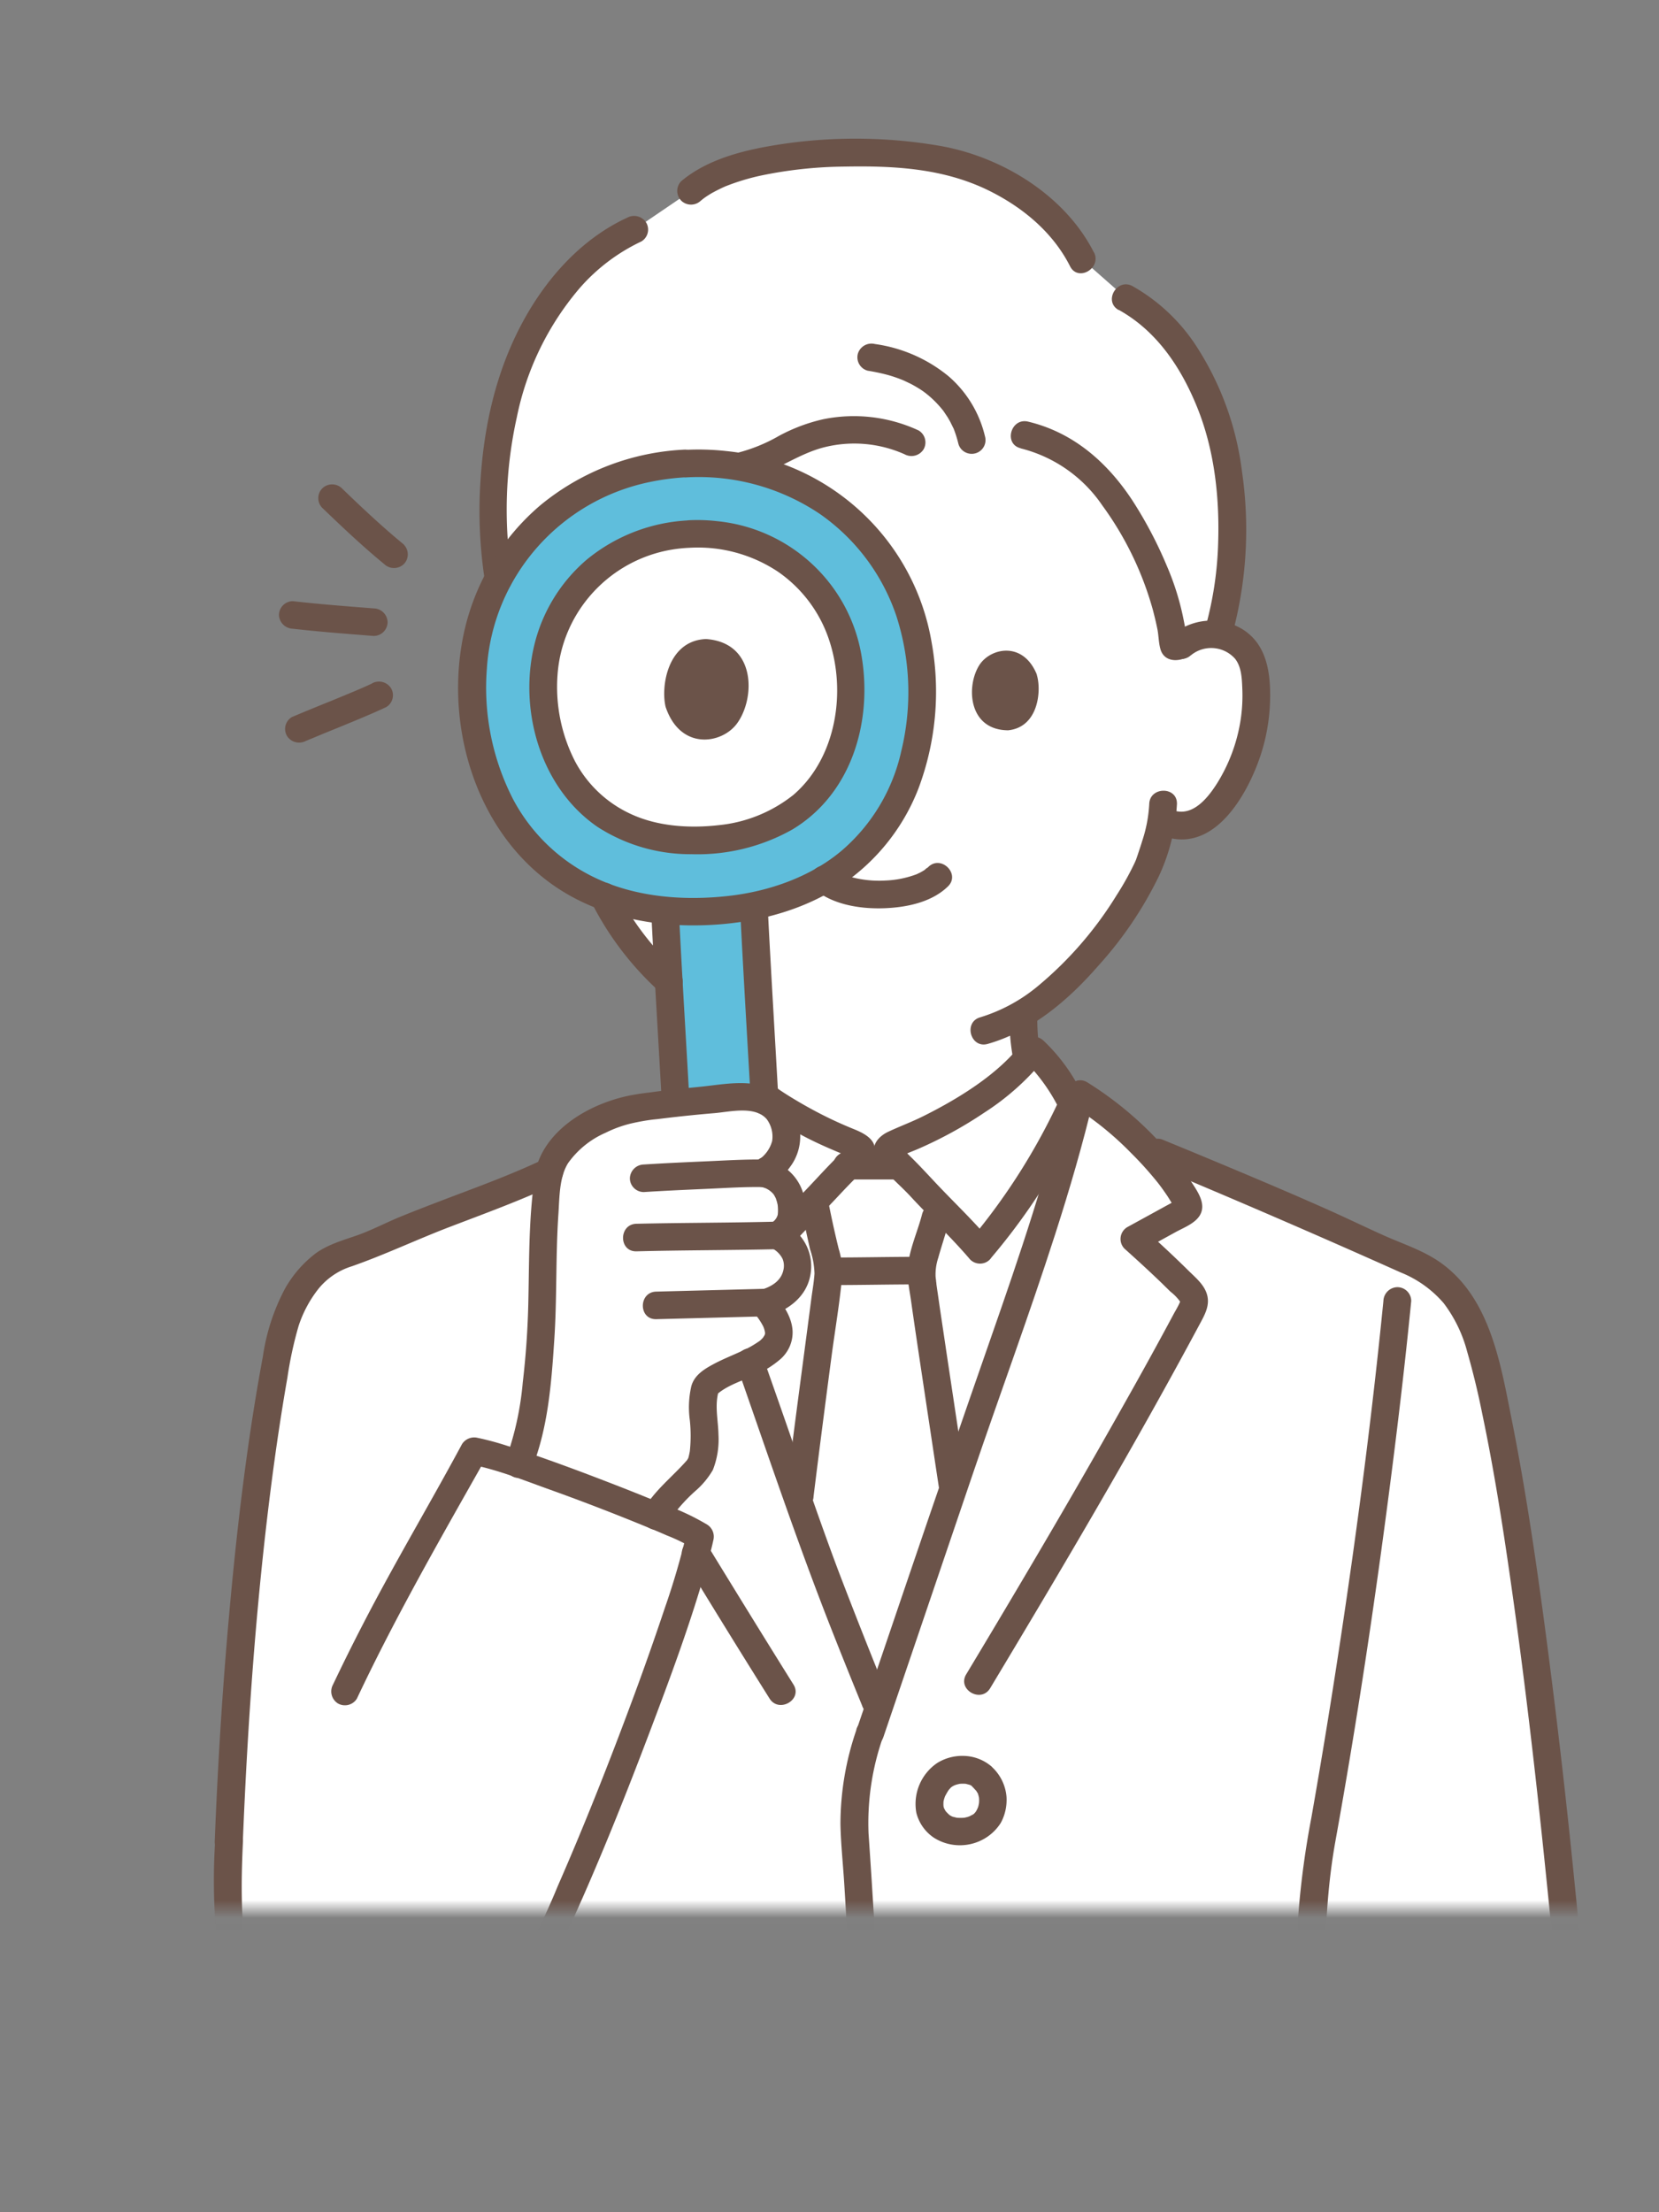<svg width="93" height="124" fill="none" xmlns="http://www.w3.org/2000/svg"><rect width="100%" height="100%" fill="#808080" stroke="none"/><mask id="a" style="mask-type:luminance" maskUnits="userSpaceOnUse" x="0" y="0" width="93" height="108"><path d="M0 .51h93v106.5H0V.51Z" fill="#fff"/></mask><g mask="url(#a)"><path d="M66.225 36.172a2.591 2.591 0 0 1 2.055-.6 2.432 2.432 0 0 1 1.747 1.155c.218.428.338.893.36 1.373a10.125 10.125 0 0 1-1.05 5.422 6.417 6.417 0 0 1-1.695 2.205c-.69.548-1.387.81-2.535.233a15.682 15.682 0 0 1-.667 2.407c-.54 1.44-3.383 6.165-7.08 8.415 0 1.163.067 2.37.457 3.323.833 2.055 5.348 4.642 5.655 4.777 0 0-1.747 11.175-14.79 11.175-13.042 0-13.522-11.175-13.522-11.175.307-.135 4.117-2.363 4.95-4.418.39-.967.45-2.182.457-3.337a14.638 14.638 0 0 1-4.635-3.735 17.268 17.268 0 0 1-3.517-7.05c-1.065.42-1.86-.12-2.483-.615a6.488 6.488 0 0 1-1.695-2.205 10.209 10.209 0 0 1-1.05-5.422c.023-.48.143-.946.36-1.373a2.432 2.432 0 0 1 1.748-1.155 2.583 2.583 0 0 1 2.055.6S30.847 21.78 48.975 21.78c18.127 0 17.227 14.392 17.227 14.392h.023Z" fill="#fff"/><path d="M12.84 103.215c-.337 6.517.586 11.325 3.826 13.312 2.31 1.418 5.28 1.478 7.35.45-.06 1.943-.143 3.81-.15 6.263l65.137-.098c-1.582-21.742-4.057-41.1-6.06-47.737-.577-1.905-1.44-3.052-2.4-3.817-.96-.765-2.55-1.268-3.66-1.8-3.6-1.733-8.31-3.66-12-5.19l-.705-.293a19.445 19.445 0 0 0-3.63-2.97c-1.612 6.878-4.477 14.295-6.75 20.985a9498.916 9498.916 0 0 1-4.575 13.47c-2.032-5.01-3.375-8.385-5.1-13.463-2.272-6.69-5.137-14.107-6.75-20.984l-5.475 3.794c-3.345 1.785-7.522 2.948-10.972 4.583-.953.45-2.123.593-3.008 1.358-1.08.93-1.882 2.504-2.205 4.102-.96 4.77-2.302 13.927-2.88 28.042m18.503-67.154c.555.57.87-.6 1.08-1.058.337-.727.825-1.785 1.185-2.505.195-.398.48-.968.66-1.373.187-.427.382-.847.592-1.26a26.56 26.56 0 0 1 1.388-2.422c.225-.39.525-.735.892-1.005 1.088-.712 2.588-.135 3.923-.24 1.477-.112 2.7-1.057 4.065-1.597 1.897-.75 4.8-.953 6.637-.083.93.045 1.793 0 2.64 0 .945-.037 1.89 0 2.82.128 2.708.614 4.59 2.107 5.955 4.357a20.976 20.976 0 0 1 2.145 4.725c.165.593.3 1.185.405 1.793.03.202.053.412.075.614.015.136.15.188.48-.03l-.045.06a2.567 2.567 0 0 1 2.048-.6c1.282-4.2.937-9.525-.315-12.705-.863-2.182-2.175-4.71-4.845-6.165l-2.453-2.16c-1.102-2.22-3.397-4.124-6.42-5.197-3.165-1.125-12.39-1.313-15.495 1.35l-3.187 2.168c-3.555 1.612-6.06 5.474-7.125 9.45-1.103 4.095-1.11 10.042.442 13.365a2.563 2.563 0 0 1 2.498.487l-.03-.105-.015.008Z" fill="#fff"/><path d="M49.816 64.312s-.045.038-.068.068h-1.5a2.02 2.02 0 0 0-.667-.375c-3.42-1.365-6.27-3.458-7.523-5.123-1.23 1.125-1.627 2.003-2.43 3.525 1.643 6.57 4.335 13.575 6.488 19.92 1.725 5.078 3.067 8.453 5.1 13.463 1.522-4.485 3.045-8.978 4.575-13.463 2.167-6.375 4.867-13.417 6.51-20.017-.765-1.47-1.17-2.325-2.378-3.428-1.252 1.673-4.102 3.758-7.522 5.123-.21.082-.413.18-.6.307h.015ZM26.806 81.39c-.09-.023-.173-.038-.248-.053-.795 1.493-4.635 7.98-7.222 13.478l14.1 7.732c2.625-6.39 5.242-13.732 5.805-16.432-.938-.675-9.87-4.148-12.435-4.733v.008ZM38.64 29.94c-4.658.135-8.325 4.005-8.19 8.64 0 .097 0 .187.015.285.262 5.302 3.757 8.497 9.03 8.235 5.392-.263 8.43-3.78 8.167-9.083-.165-4.627-4.072-8.25-8.722-8.092-.098 0-.203.007-.3.015Z" fill="#fff"/><path d="M27.458 85.996c.675-2.168 1.928-3.975 2.295-6.225.368-2.228.578-4.47.63-6.728.053-2.46.03-5.093.39-7.215.293-1.71 2.385-3.105 4.5-3.638 1.68-.33 4.68-.562 5.73-.674 1.313-.143 2.475.187 2.88 1.245.503 1.32-.03 2.294-1.117 3a1.865 1.865 0 0 1 1.582 1.695c.045.457.135 1.304-.802 1.777.66.263 1.11.885 1.155 1.59.037.998-.563 1.868-1.89 2.213 2.707 3.09-1.89 3.232-3.255 4.65-.375 1.012.03 2.204-.083 3.284-.135 1.29-.217 1.193-1.117 2.115-1.493 1.538-1.89 1.838-2.228 4.043l-8.685-1.132h.015Z" fill="#fff"/><path d="M26.806 81.39c-.09-.023-.173-.038-.248-.053-.795 1.493-4.635 7.98-7.222 13.478l14.1 7.732c2.625-6.39 5.242-13.732 5.805-16.432-.938-.675-9.87-4.148-12.435-4.733v.008Z" fill="#fff"/><path d="M41.004 61.522a3.741 3.741 0 0 1 1.86.21c-.203-3.66-.495-8.685-.585-10.597l-4.988.052c.068 1.35.375 6.758.593 10.643 1.275-.143 2.52-.24 3.127-.308h-.007Zm10.642-23.737c-.337-6.75-5.79-12.18-13.2-11.813-7.44.367-12.292 6.352-11.955 13.05.39 7.763 5.498 12.428 13.208 12.045 7.89-.39 12.337-5.528 11.947-13.282ZM39.504 47.1c-5.273.262-8.768-2.933-9.03-8.236-.293-4.627 3.24-8.617 7.89-8.91.097 0 .187-.007.285-.015 4.65-.322 8.677 3.158 9.007 7.778 0 .098.015.195.015.3.263 5.302-2.775 8.82-8.167 9.082Z" fill="#5FBEDC"/><path d="M61.327 14.16c-1.62-3.217-5.182-5.392-8.685-5.992a27.954 27.954 0 0 0-9.96.105c-1.59.315-3.232.825-4.492 1.882-.3.3-.3.788 0 1.095a.793.793 0 0 0 1.095 0c.015-.008.187-.15.06-.053l.172-.127a6.38 6.38 0 0 1 .375-.24 9.87 9.87 0 0 1 .75-.375 12.53 12.53 0 0 1 2.018-.615 23.9 23.9 0 0 1 4.68-.502c2.895-.053 5.73.105 8.34 1.47 1.8.937 3.382 2.294 4.305 4.117.45.893 1.785.105 1.342-.78v.015Zm-3 44.955a5.584 5.584 0 0 1-.105-.6l.03.203a12.842 12.842 0 0 1-.105-1.613.773.773 0 0 0-.78-.772.773.773 0 0 0-.78.772c0 .81.083 1.62.24 2.415.12.412.54.652.953.54a.79.79 0 0 0 .54-.953l.007.008Z" fill="#6B5349"/><path d="M64.424 45.067a7.835 7.835 0 0 1-.397 2.078c-.075.255-.165.51-.248.765l-.09.262c-.022.06-.12.27-.014.045a15.87 15.87 0 0 1-1.073 1.95 20.726 20.726 0 0 1-4.387 5.078 9.287 9.287 0 0 1-3.263 1.777c-.96.27-.547 1.763.413 1.493 2.482-.705 4.544-2.475 6.202-4.38a21.317 21.317 0 0 0 3.398-5.025c.592-1.268.937-2.64 1.012-4.043.03-.997-1.523-.99-1.553 0ZM33.18 50.625a17.19 17.19 0 0 0 3.773 4.942c.308.3.795.293 1.095-.007.3-.3.3-.78 0-1.08a15.61 15.61 0 0 1-3.525-4.628.787.787 0 0 0-1.065-.277.788.788 0 0 0-.278 1.057v-.007Z" fill="#6B5349"/><path d="M66.773 36.72a1.79 1.79 0 0 1 2.46.202c.353.443.383 1.073.405 1.605.03.623 0 1.245-.097 1.86a9.434 9.434 0 0 1-1.298 3.495c-.495.788-1.32 1.853-2.37 1.568-.967-.263-1.38 1.222-.412 1.492 2.7.743 4.47-2.437 5.182-4.537.428-1.268.608-2.603.548-3.945-.068-1.29-.413-2.52-1.598-3.225a3.398 3.398 0 0 0-3.922.39c-.3.3-.3.787 0 1.095a.793.793 0 0 0 1.095 0h.007Zm-38.085-4.485c-.457-2.94-.36-5.948.285-8.85a16.04 16.04 0 0 1 3.518-7.23 10.56 10.56 0 0 1 3.457-2.618.773.773 0 0 0 .278-1.057.803.803 0 0 0-1.065-.278c-2.625 1.208-4.628 3.503-5.948 6.015-1.447 2.745-2.107 5.783-2.287 8.865a25.586 25.586 0 0 0 .27 5.565c.12.413.54.653.952.54a.79.79 0 0 0 .54-.952Z" fill="#6B5349"/><path d="M62.716 17.37c2.145 1.193 3.495 3.24 4.395 5.46.96 2.378 1.253 4.988 1.178 7.53a19.643 19.643 0 0 1-.69 4.718c-.27.96 1.23 1.365 1.5.413.787-2.948.967-6.03.525-9.053a16.666 16.666 0 0 0-2.648-7.17 10.312 10.312 0 0 0-3.48-3.225c-.877-.487-1.657.848-.787 1.335l.007-.007Zm-21.03 9.526c1.605-.315 2.903-1.403 4.478-1.815a6.917 6.917 0 0 1 4.545.382.803.803 0 0 0 1.065-.277.78.78 0 0 0-.278-1.058 8.61 8.61 0 0 0-5.34-.63c-.87.195-1.702.51-2.482.93a9.207 9.207 0 0 1-2.393.968.768.768 0 0 0-.54.952c.113.413.54.653.953.54l-.008.008Zm6.938-6.12c.375.06.742.135 1.11.232.307.083.607.188.9.308.052.022.285.135.397.187.135.068.263.143.39.218.172.101.338.214.495.337.053.045.113.09.165.135a5.882 5.882 0 0 1 .81.848l.225.337c.075.128.15.248.21.383.038.067.068.142.105.21.075.15-.037-.105.03.06.105.27.195.555.263.84.112.412.54.652.952.54a.768.768 0 0 0 .54-.953 6.39 6.39 0 0 0-2.032-3.36 8.303 8.303 0 0 0-4.14-1.815.796.796 0 0 0-.953.54.778.778 0 0 0 .54.953h-.007Zm8.595 4.357a7.82 7.82 0 0 1 4.567 3.188 18.132 18.132 0 0 1 2.835 5.842c.098.368.188.743.263 1.118.067.352.067.727.157 1.065.195.787 1.05.78 1.62.427.848-.525.068-1.86-.787-1.335-.248.12-.135.165.337.12l.278.278c.06.202.075.202.037 0l-.045-.36a8.588 8.588 0 0 0-.105-.608 14.917 14.917 0 0 0-.96-3.135 23.413 23.413 0 0 0-1.927-3.667c-1.403-2.138-3.308-3.825-5.858-4.433-.967-.232-1.387 1.26-.412 1.493v.007ZM46.68 72.031c1.605 0 3.218-.038 4.823-.038.427 0 .78-.345.78-.772a.773.773 0 0 0-.78-.773c-1.605 0-3.218.038-4.823.038a.778.778 0 0 0-.78.772c0 .428.345.773.78.773Z" fill="#6B5349"/><path d="M44.962 67.95c.142.697.292 1.388.45 2.085.15.435.232.885.247 1.35-.03.48-.12.96-.18 1.432-.285 2.183-.577 4.366-.862 6.548-.195 1.5-.383 3.008-.57 4.508 0 .427.345.772.78.772a.798.798 0 0 0 .78-.772c.322-2.61.66-5.22 1.005-7.83.202-1.53.472-3.076.607-4.62a4.54 4.54 0 0 0-.202-1.418 55.702 55.702 0 0 1-.548-2.468.774.774 0 0 0-.952-.54.768.768 0 0 0-.54.953h-.015Zm5.385-3.383h-2.865a.778.778 0 0 0-.78.773c0 .427.345.772.78.772h2.865c.427 0 .78-.344.78-.772a.773.773 0 0 0-.78-.773Zm3.825 18.66-1.125-7.484c-.135-.93-.278-1.853-.413-2.783-.045-.33-.097-.66-.142-.99-.008-.06.015.142 0-.015 0-.045-.015-.097-.015-.142-.008-.083-.023-.166-.03-.255-.015-.36.037-.713.15-1.058.187-.675.42-1.343.592-2.025.248-.968-1.252-1.372-1.5-.412-.277 1.087-.855 2.25-.81 3.39.023.48.12.96.188 1.432.292 2.063.607 4.117.915 6.18.232 1.523.457 3.045.69 4.567.12.413.54.653.952.54a.79.79 0 0 0 .54-.952l.008.008Zm-6.158 13.718a16.214 16.214 0 0 0-.9 5.31c.023 1.14.15 2.28.218 3.413.217 3.472.367 6.944.607 10.409.165 2.385.353 4.763.563 7.148.007.42.352.765.78.772a.782.782 0 0 0 .78-.772c-.6-6.81-.9-13.635-1.373-20.452-.075-1.845.203-3.69.818-5.43.307-.946-1.193-1.35-1.5-.413l.007.015Z" fill="#6B5349"/><path d="M59.806 61.133c-1.102 4.68-2.647 9.24-4.23 13.77-1.612 4.62-3.202 9.24-4.777 13.875l-2.775 8.168c-.323.945 1.177 1.35 1.5.412 1.665-4.89 3.322-9.787 4.987-14.677 1.53-4.508 3.188-8.978 4.643-13.508.81-2.52 1.552-5.055 2.16-7.627.225-.968-1.268-1.38-1.5-.413h-.008Z" fill="#6B5349"/><path d="M60.157 62.003a17.586 17.586 0 0 1 3.262 2.64c.525.518 1.02 1.073 1.485 1.65.188.24.368.495.54.75.083.128.165.263.248.398.03.06.067.112.097.172l.068.128c.037.075.03.052-.015-.053l.105-.39c.052-.052.045-.052-.038 0l-.21.113-.277.15-.765.42-1.463.802a.773.773 0 0 0-.157 1.208c.72.645 1.432 1.297 2.13 1.972.142.143.292.285.435.428.202.157.382.337.532.54.03.067.038-.015-.007.097-.105.24-.255.473-.375.705a253.732 253.732 0 0 1-2.663 4.838c-1.86 3.315-3.765 6.6-5.7 9.87a790.083 790.083 0 0 1-3.225 5.407c-.517.855.825 1.635 1.343.78 4.072-6.78 8.1-13.59 11.827-20.557.27-.503.503-.998.308-1.575-.173-.51-.615-.878-.99-1.245a61.98 61.98 0 0 0-2.513-2.348l-.157 1.215 1.95-1.072c.57-.308 1.425-.608 1.462-1.365.023-.503-.337-1.013-.6-1.418-.3-.45-.622-.885-.967-1.297a19.773 19.773 0 0 0-4.875-4.298c-.855-.517-1.635.818-.788 1.335h-.007Zm-18.855 14.55c1.74 4.973 3.412 9.968 5.347 14.873a343.74 343.74 0 0 0 1.673 4.162.8.8 0 0 0 .952.54.774.774 0 0 0 .54-.952 339.835 339.835 0 0 1-2.805-7.095c-.922-2.453-1.77-4.928-2.625-7.395-.525-1.515-1.057-3.03-1.59-4.545a.79.79 0 0 0-.952-.54.778.778 0 0 0-.54.952Zm3.18 17.873c-1.613-2.58-3.21-5.175-4.8-7.77-.518-.848-1.86-.075-1.343.78 1.583 2.602 3.18 5.19 4.8 7.77.525.84 1.868.067 1.343-.78Z" fill="#6B5349"/><path d="M55.477 70.605a35.73 35.73 0 0 0 4.162-6.023 31.89 31.89 0 0 0 .81-1.597c.158-.278.293-.57.405-.878.105-.383-.142-.727-.315-1.05a10.142 10.142 0 0 0-2.047-2.73.792.792 0 0 0-1.215.158c-1.305 1.717-3.533 3.09-5.52 4.08-.645.322-1.32.57-1.973.877-.675.323-1.072.96-.592 1.65.502.728 1.252 1.32 1.852 1.972 1.103 1.193 2.295 2.303 3.345 3.54.308.3.795.3 1.095 0a.793.793 0 0 0 0-1.094c-.99-1.163-2.107-2.213-3.142-3.323-.45-.48-.893-.96-1.365-1.417l-.375-.375c-.053-.053-.165-.21 0 .014-.023-.03-.12-.202-.113-.15v.413l.023-.09-.203.338c-.082.09.083-.053.143-.083l.18-.09c.262-.12.532-.218.795-.33a23.248 23.248 0 0 0 3.757-2.055 14.23 14.23 0 0 0 3.435-3.098l-1.222.158c.847.833 1.537 1.8 2.047 2.873v-.78a35.385 35.385 0 0 1-5.055 7.995.793.793 0 0 0 0 1.094.793.793 0 0 0 1.095 0h-.007Z" fill="#6B5349"/><path d="M44.28 69.877c.916-.99 1.876-1.935 2.79-2.918.338-.36.683-.72 1.036-1.065.345-.345.802-.727.915-1.222.18-.78-.578-1.148-1.17-1.388a22.366 22.366 0 0 1-1.733-.787 24.986 24.986 0 0 1-1.695-.945 16.83 16.83 0 0 1-.772-.495 1.588 1.588 0 0 0-.81-.398c-.998 0-1.005 1.545 0 1.545l-.39-.105c.817.578 1.68 1.103 2.565 1.568.465.247.945.472 1.425.682.262.113.525.225.795.338.165.052.322.127.457.232l-.202-.337.022.09v-.413c.023-.09-.165.21-.067.098.075-.09-.105.097-.128.12-.172.172-.345.345-.517.51-.375.375-.728.757-1.088 1.14-.832.9-1.71 1.755-2.55 2.655-.675.727.42 1.822 1.095 1.095h.023Zm30.166 53.355c0-3.203-.188-6.398-.195-9.593 0-3.502-.015-6.967.607-10.425 1.2-6.637 2.205-13.32 3.068-20.01.442-3.42.847-6.847 1.185-10.282a.778.778 0 0 0-.78-.773.798.798 0 0 0-.78.773c-.63 6.345-1.455 12.675-2.408 18.982a402.48 402.48 0 0 1-1.635 10.005 49.2 49.2 0 0 0-.712 5.228c-.12 1.725-.12 3.457-.113 5.19.008 3.637.195 7.267.195 10.905 0 .997 1.553.997 1.553 0h.015Zm-51.21-6.263c-.06 2.085-.143 4.17-.15 6.263 0 .997 1.552.997 1.552 0 0-2.085.083-4.17.15-6.263.03-.997-1.522-.99-1.552 0Z" fill="#6B5349"/><path d="M64.68 65.34a577.189 577.189 0 0 1 13.823 5.977 6.237 6.237 0 0 1 2.43 1.733 7.763 7.763 0 0 1 1.312 2.707 42.95 42.95 0 0 1 .848 3.495c.735 3.503 1.267 7.043 1.762 10.583.66 4.725 1.208 9.465 1.703 14.212a576.507 576.507 0 0 1 1.507 16.86c.06.743.113 1.485.165 2.228.008.42.353.765.78.772a.783.783 0 0 0 .78-.772 640.125 640.125 0 0 0-1.5-17.37 440.13 440.13 0 0 0-1.747-15.015c-.503-3.728-1.058-7.455-1.793-11.145-.622-3.113-1.192-6.795-3.937-8.79-.968-.705-2.13-1.073-3.21-1.553-1.118-.502-2.228-1.042-3.345-1.537-2.468-1.095-4.965-2.138-7.455-3.173-.563-.232-1.125-.465-1.695-.697a.774.774 0 0 0-.953.54.794.794 0 0 0 .54.952l-.015-.007Zm-10.185 34.8c.09.075.158.172.24.247-.082-.105-.097-.12-.045-.06l.045.068.068.112c.03.06.067.195-.008-.037.015.045.038.09.045.135.03.09.045.18.06.27l-.03-.203c.023.165.023.323 0 .488l.03-.203c-.015.09-.03.18-.052.27-.008.038-.023.075-.038.113l-.015.037c.06-.15 0 0-.015.03l-.052.098a.626.626 0 0 1-.06.09c-.083.12.135-.158.045-.06-.03.037-.165.21-.21.202 0 0 .18-.127.06-.052-.023.015-.038.022-.06.037-.045.03-.09.053-.135.075-.023.008-.045.023-.06.03-.113.053.165-.06.075-.03l-.135.045a2.47 2.47 0 0 1-.323.068l.21-.03a2.6 2.6 0 0 1-.585 0l.21.03a2.788 2.788 0 0 1-.45-.113c.233.075.128.053.068.023-.038-.015-.075-.038-.113-.06-.03-.015-.052-.038-.082-.053-.105-.067.165.143.045.03a2.568 2.568 0 0 1-.203-.202c-.09-.098.113.165 0 0a.689.689 0 0 1-.06-.098l-.052-.097c-.06-.12.067.202.007.015-.022-.083-.045-.158-.052-.24l.03.202a1.966 1.966 0 0 1 0-.42l-.03.203c.015-.098.037-.195.067-.293l.045-.135c.053-.15-.075.158-.007.023.045-.09.097-.18.15-.27a.983.983 0 0 1 .082-.12c.015-.023.03-.038.045-.06-.022.022-.127.15-.045.06.03-.03.06-.068.09-.098s.15-.127.03-.037.015 0 .045-.023c.045-.03.09-.052.135-.075.008 0 .053-.03.06-.03 0 0-.195.075-.09.038l.135-.045c.105-.03.21-.053.315-.068l-.21.03c.173-.022.338-.022.51 0l-.21-.03c.075.008.143.023.218.045l.09.023c.03.007.165.06.022 0-.127-.053-.022-.008 0 0a.41.41 0 0 1 .098.052c.03.023.06.038.09.06.112.068-.15-.12-.045-.03.15.143.345.218.547.225.428 0 .78-.345.78-.772a.784.784 0 0 0-.225-.548 2.475 2.475 0 0 0-1.59-.6 2.653 2.653 0 0 0-1.462.398 2.774 2.774 0 0 0-1.17 2.79 2.38 2.38 0 0 0 .99 1.402c1.26.795 2.94.428 3.742-.832 0 0 0-.008.008-.015.24-.443.345-.945.315-1.448a2.56 2.56 0 0 0-.84-1.695.779.779 0 0 0-1.095.008c-.3.3-.3.78 0 1.087l.007.023Zm-40.882 3.067c.27-6.63.735-13.26 1.575-19.837.255-2.003.562-4.088.922-6.143.143-.982.353-1.957.63-2.91.248-.757.63-1.47 1.125-2.092a3.883 3.883 0 0 1 1.853-1.245c1.867-.653 3.66-1.508 5.505-2.213 2.002-.765 4.02-1.5 5.962-2.415a.773.773 0 0 0 .278-1.057.803.803 0 0 0-1.065-.278c-1.733.818-3.533 1.478-5.318 2.153-.9.345-1.807.69-2.7 1.057-.795.33-1.575.743-2.392 1.028-.78.27-1.598.502-2.28.99a6.463 6.463 0 0 0-1.74 2.002 11.65 11.65 0 0 0-1.23 3.78c-.9 4.83-1.47 9.728-1.905 14.618-.375 4.185-.63 8.37-.795 12.562-.038.998 1.515.99 1.552 0h.023Zm7.245-64.897c-.353.165-.713.322-1.073.472l-.307.128c-.12.052.097-.038-.023.007l-.135.06c-.21.083-.42.173-.622.255-.78.315-1.553.63-2.333.96a.773.773 0 0 0-.277 1.058c.225.36.69.48 1.065.277-.173.075.075-.03.127-.052l.24-.098.54-.225c.398-.165.795-.322 1.193-.487.802-.33 1.605-.66 2.392-1.028a.773.773 0 0 0 .278-1.057.803.803 0 0 0-1.065-.278v.008Zm.09-4.208c-1.515-.12-3.023-.232-4.53-.405a.783.783 0 0 0-.78.773c.015.42.352.757.78.772 1.507.173 3.022.285 4.53.405a.783.783 0 0 0 .78-.772.793.793 0 0 0-.78-.773Zm1.695-3.577c-1.208-.99-2.348-2.063-3.473-3.15a.788.788 0 0 0-1.102 0c-.3.3-.3.795 0 1.095 1.125 1.08 2.265 2.16 3.472 3.15a.793.793 0 0 0 1.095 0c.3-.3.3-.788 0-1.095h.008Zm23.152 19.432c1.073.81 2.61 1.013 3.915.945 1.193-.06 2.543-.352 3.428-1.215.72-.697-.383-1.785-1.095-1.095-.045.045-.098.075-.135.12.157-.172-.023.008-.09.06a3.943 3.943 0 0 1-.248.143l-.142.067c-.188.098.142-.045-.068.03a5.609 5.609 0 0 1-1.747.345 6.026 6.026 0 0 1-1.973-.217 7.12 7.12 0 0 1-.367-.128c-.21-.075.075.038-.038-.015l-.142-.067a3.395 3.395 0 0 1-.495-.308.789.789 0 0 0-1.065.278.795.795 0 0 0 .277 1.057h-.015Zm12.323-12.142c.277.892.097 2.947-1.605 3.12-2.25-.015-2.363-2.498-1.605-3.668.622-.952 2.445-1.35 3.217.548h-.007Z" fill="#6B5349"/><path d="M38.444 25.2a13.708 13.708 0 0 0-8.16 3.127 13.028 13.028 0 0 0-4.23 6.938c-1.215 5.197.54 11.347 5.085 14.437 2.22 1.508 4.942 2.153 7.613 2.168 2.752.015 5.602-.555 7.98-1.988a11.53 11.53 0 0 0 4.74-5.647 15.45 15.45 0 0 0 .75-8.243c-.976-5.745-5.693-10.132-11.52-10.71-.75-.082-1.5-.105-2.25-.067-.998.045-.998 1.59 0 1.545a12.172 12.172 0 0 1 7.507 2.047 11.41 11.41 0 0 1 4.29 5.723c.788 2.446.884 5.062.277 7.56a10.27 10.27 0 0 1-3.322 5.572c-1.74 1.478-4.072 2.303-6.375 2.558-2.46.277-5.093.075-7.328-.953a10.135 10.135 0 0 1-4.732-4.455 13.69 13.69 0 0 1-1.477-7.32c.322-5.16 4.095-9.457 9.187-10.485a13.49 13.49 0 0 1 1.98-.255c.997-.052.997-1.597 0-1.545l-.015-.007Z" fill="#6B5349"/><path d="M41.498 51.136c.18 3.532.39 7.065.593 10.597.052.99 1.612.998 1.552 0-.195-3.532-.412-7.065-.592-10.597-.053-.99-1.605-.998-1.553 0ZM43.043 64.8a.873.873 0 0 0-.547.225l-.12.157a.8.8 0 0 0-.105.39c0 .068 0 .143-.015.21l.03-.202v.037a.536.536 0 0 0-.023.308.54.54 0 0 0 .09.285c.113.165.27.292.465.352l.21.03a.8.8 0 0 0 .39-.105l.158-.12a.785.785 0 0 0 .202-.337l.045-.323v-.127l-.78.772a.803.803 0 0 0 .78-.772l-.03-.203a.742.742 0 0 0-.202-.337l-.158-.12a.8.8 0 0 0-.39-.105V64.8Zm-6.532-13.613c.172 3.548.397 7.095.592 10.643.053.99 1.613.997 1.553 0-.195-3.548-.42-7.095-.593-10.643-.045-.99-1.605-.997-1.552 0Zm2.13-22.02a9.712 9.712 0 0 0-5.753 2.205 9.108 9.108 0 0 0-2.947 4.83c-.863 3.66.375 7.965 3.555 10.148a9.593 9.593 0 0 0 5.28 1.53c1.972.06 3.93-.42 5.647-1.388 3.338-2.01 4.5-6.075 3.87-9.75-.682-4.042-4.005-7.125-8.1-7.53a9.77 9.77 0 0 0-1.552-.052c-.998.045-1.005 1.59 0 1.545a8.1 8.1 0 0 1 4.972 1.342 7.526 7.526 0 0 1 2.85 3.78c1.005 2.963.405 6.668-1.98 8.723a7.967 7.967 0 0 1-4.192 1.702c-1.65.188-3.435.068-4.92-.622a6.693 6.693 0 0 1-3.135-2.955 9.136 9.136 0 0 1-.983-4.83c.233-3.398 2.7-6.24 6.045-6.968a8.12 8.12 0 0 1 1.343-.172c.997-.053.997-1.598 0-1.545v.007Z" fill="#6B5349"/><path d="M37.426 85.358a9.345 9.345 0 0 1 1.538-1.77c.397-.338.735-.743.997-1.193.248-.63.353-1.297.315-1.972-.015-.84-.24-1.71.038-2.528l-.203.338c.54-.525 1.343-.78 2.018-1.08a5.588 5.588 0 0 0 1.635-.983c.442-.397.69-.967.667-1.56-.045-.825-.547-1.515-1.065-2.115l-.345 1.29c1.133-.315 2.168-1.072 2.4-2.28a2.656 2.656 0 0 0-1.477-2.932v1.335c.967-.525 1.305-1.478 1.177-2.528a2.675 2.675 0 0 0-2.145-2.362l.188 1.41c.09-.06.18-.128.27-.188l-.39.105c.54 0 1.065-.667 1.342-1.072a2.84 2.84 0 0 0 .473-1.545 2.883 2.883 0 0 0-1.898-2.79c-1.162-.428-2.505-.143-3.697-.023-.585.06-1.17.113-1.755.18-.33.038-.668.083-.998.128-.067.007-.142.022-.21.03.045 0 .173-.023-.037 0-.203.03-.405.052-.608.09-2.16.337-4.695 1.635-5.49 3.787a7.363 7.363 0 0 0-.307 1.755 32.79 32.79 0 0 0-.143 1.913c-.067 1.365-.067 2.737-.097 4.102a47.169 47.169 0 0 1-.315 4.598 17.032 17.032 0 0 1-.968 4.365.778.778 0 0 0 .54.952.79.79 0 0 0 .953-.54c.885-2.227 1.08-4.71 1.237-7.087.165-2.393.075-4.793.24-7.185.06-.908.045-2.003.533-2.798a5.048 5.048 0 0 1 2.107-1.71c.45-.225.923-.397 1.41-.517.495-.113.99-.203 1.493-.248a76.684 76.684 0 0 1 3.217-.337c.863-.075 2.28-.428 2.925.352.255.353.36.788.293 1.215-.12.443-.405.825-.788 1.073l.548-.225c-.248.022-.48.127-.668.292-.502.338-.517 1.283.188 1.41.315.038.6.188.802.435.03.038.128.225.128.233l.067.21c0 .022.045.195.023.075.03.202.037.412.015.622a.737.737 0 0 1-.435.495.78.78 0 0 0 0 1.335c.3.12.547.345.697.63.09.203.105.435.053.653-.135.607-.675.937-1.298 1.11a.785.785 0 0 0-.532.975c.037.12.097.225.187.315.18.202.338.427.465.66a.92.92 0 0 1 .09.195c.023.067.045.142.053.21.022.067 0 .15-.038.21-.015.03-.12.172-.045.082-.06.068-.127.135-.195.195-.3.21-.615.398-.952.548-.555.262-1.125.48-1.665.772-.533.285-1.065.623-1.23 1.23a5.295 5.295 0 0 0-.083 1.913c.06.577.06 1.155 0 1.725-.022.135-.052.27-.09.397-.03.113.06-.112.008-.015-.015.023-.03.053-.045.075-.015.023-.03.053-.045.075-.06.09.082-.097 0-.007-.803.915-1.8 1.672-2.415 2.737-.503.863.84 1.643 1.342.78v-.022Z" fill="#6B5349"/><path d="M36.09 66.818c1.178-.075 2.355-.128 3.533-.18 1.042-.045 2.1-.12 3.15-.098.997.015.997-1.53 0-1.545-1.05-.015-2.1.053-3.15.098-1.178.052-2.355.105-3.533.18a.798.798 0 0 0-.78.772c0 .428.353.773.78.773Zm-.412 3.322c2.625-.067 5.25-.06 7.875-.12.997-.022 1.005-1.567 0-1.545-2.625.068-5.25.06-7.875.12-.998.023-1.005 1.568 0 1.545Zm1.11 3.803 6.097-.158c.998-.022 1.005-1.567 0-1.545l-6.097.158c-.998.022-1.005 1.567 0 1.545Zm.525-34.32c-.278-1.148.112-3.72 2.265-3.803 2.82.195 2.775 3.33 1.732 4.74-.855 1.155-3.172 1.515-3.997-.937ZM12.06 103.208a34.55 34.55 0 0 0 .225 6.705c.248 1.71.713 3.45 1.643 4.927 2.122 3.375 6.885 4.575 10.455 2.813 1.785-.878 3.172-2.603 4.35-4.148a26.672 26.672 0 0 0 3.022-5.122c1.673-3.63 3.165-7.35 4.583-11.085 1.207-3.18 2.407-6.39 3.322-9.668.12-.435.233-.862.33-1.305a.798.798 0 0 0-.352-.87 13.654 13.654 0 0 0-2.49-1.155c-.885-.367-1.778-.727-2.67-1.072-1.853-.72-3.72-1.418-5.61-2.04-.683-.24-1.38-.443-2.093-.593a.81.81 0 0 0-.877.353c-1.763 3.277-3.668 6.472-5.385 9.772a113.51 113.51 0 0 0-1.845 3.705.795.795 0 0 0 .277 1.058c.368.21.848.09 1.065-.278 1.905-4.042 4.103-7.95 6.3-11.835.308-.547.623-1.095.923-1.642l-.878.352c1.47.278 2.91.855 4.305 1.358a127.42 127.42 0 0 1 5.618 2.16c.39.157.69.285 1.117.472.503.195.99.435 1.455.713l-.352-.87a41.354 41.354 0 0 1-1.223 4.2 165.35 165.35 0 0 1-1.725 4.905c-1.335 3.607-2.745 7.192-4.29 10.717a39.16 39.16 0 0 1-2.347 4.778 21.961 21.961 0 0 1-3.728 4.672 6.064 6.064 0 0 1-2.062 1.335c-.878.3-1.8.428-2.73.368a6.581 6.581 0 0 1-4.568-2.093c-1.065-1.207-1.612-2.932-1.912-4.575-.428-2.302-.405-4.68-.293-7.005.053-.997-1.507-.99-1.552 0l-.008-.007Z" fill="#6B5349"/></g></svg>